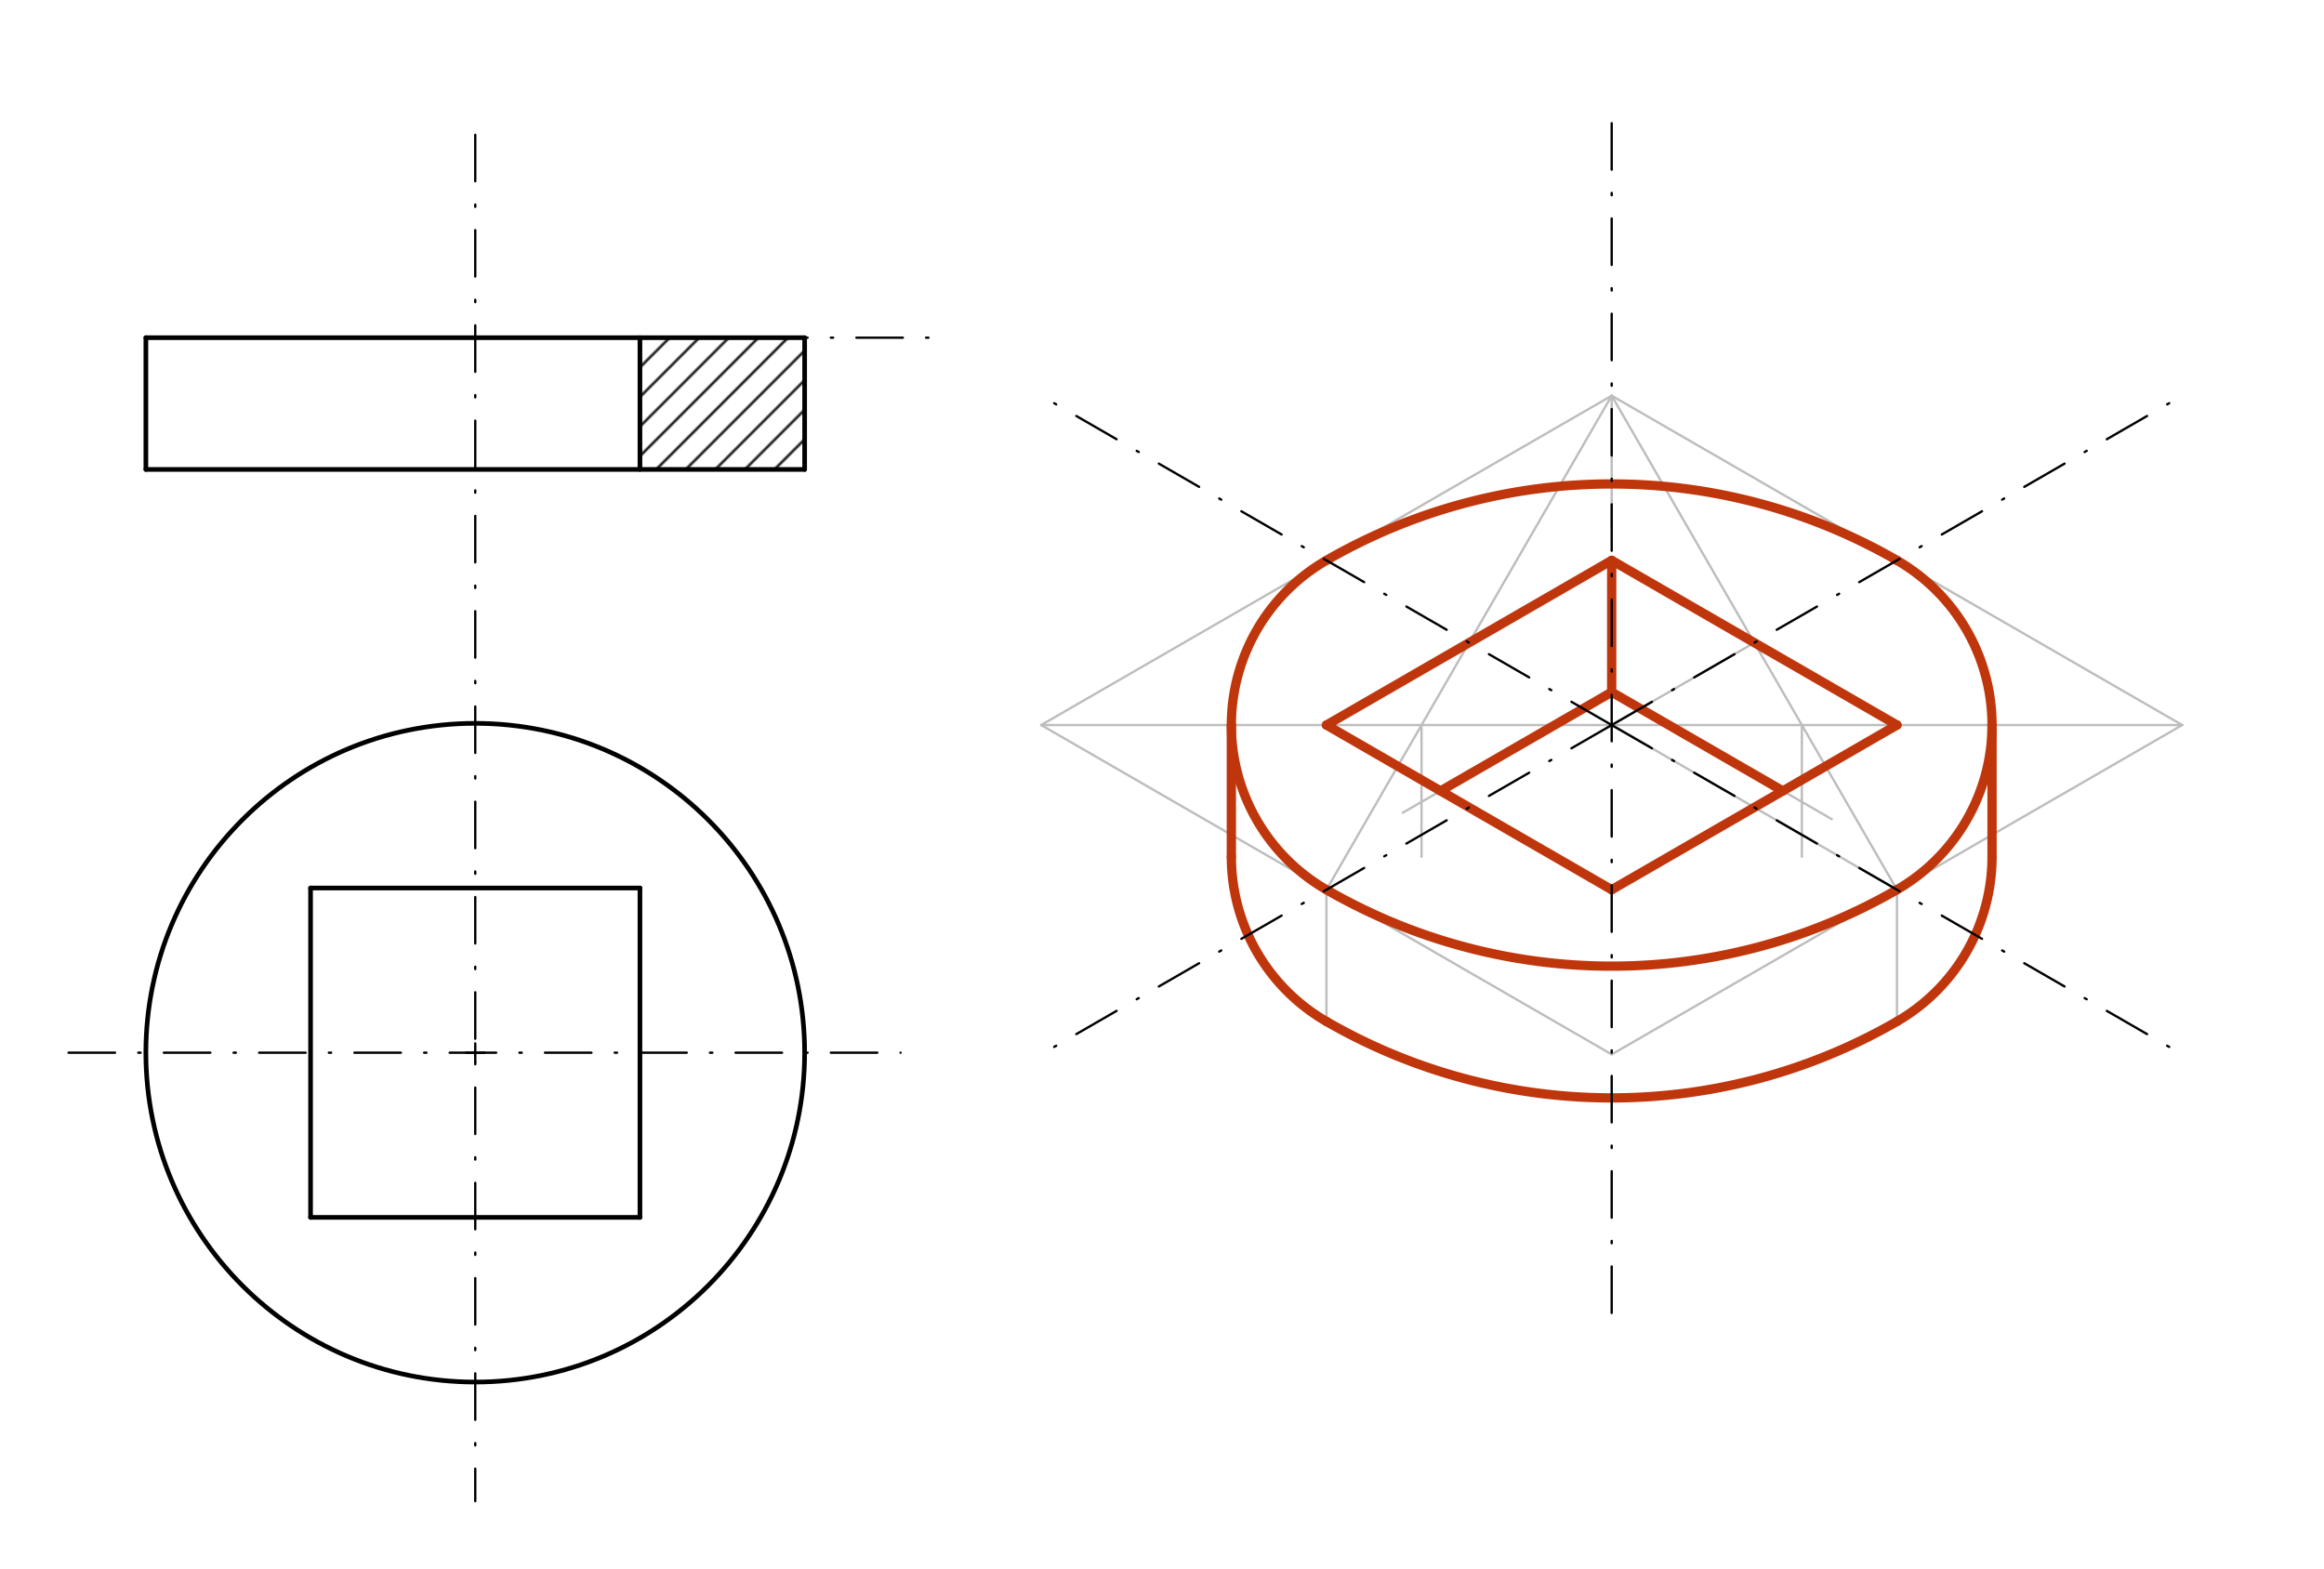 <svg xmlns="http://www.w3.org/2000/svg" class="svg--816" height="100%" preserveAspectRatio="xMidYMid meet" viewBox="0 0 1000 675" width="100%"><defs><marker id="marker-arrow" markerHeight="16" markerUnits="userSpaceOnUse" markerWidth="24" orient="auto-start-reverse" refX="24" refY="4" viewBox="0 0 24 8"><path d="M 0 0 L 24 4 L 0 8 z" stroke="inherit"></path></marker></defs><g class="aux-layer--949"><g class="element--733"><defs><pattern height="9" id="fill_26_6bps70__pattern-stripes" patternTransform="rotate(-45)" patternUnits="userSpaceOnUse" width="9"><rect fill="#000000" height="1" transform="translate(0,0)" width="9"></rect></pattern></defs><g fill="url(#fill_26_6bps70__pattern-stripes)"><path d="M 275.366 145.323 L 346.232 145.323 L 346.232 202.016 L 275.366 202.016 L 275.366 145.323 Z" stroke="none"></path></g></g><g class="element--733"><line stroke="#BDBDBD" stroke-dasharray="none" stroke-linecap="round" stroke-width="1" x1="693.5" x2="816.244" y1="312.016" y2="382.882"></line></g><g class="element--733"><line stroke="#BDBDBD" stroke-dasharray="none" stroke-linecap="round" stroke-width="1" x1="816.244" x2="693.5" y1="382.882" y2="453.748"></line></g><g class="element--733"><line stroke="#BDBDBD" stroke-dasharray="none" stroke-linecap="round" stroke-width="1" x1="816.244" x2="938.988" y1="382.882" y2="312.016"></line></g><g class="element--733"><line stroke="#BDBDBD" stroke-dasharray="none" stroke-linecap="round" stroke-width="1" x1="938.988" x2="693.5" y1="312.016" y2="170.283"></line></g><g class="element--733"><line stroke="#BDBDBD" stroke-dasharray="none" stroke-linecap="round" stroke-width="1" x1="693.5" x2="448.012" y1="170.283" y2="312.016"></line></g><g class="element--733"><line stroke="#BDBDBD" stroke-dasharray="none" stroke-linecap="round" stroke-width="1" x1="448.012" x2="693.5" y1="312.016" y2="453.748"></line></g><g class="element--733"><line stroke="#BDBDBD" stroke-dasharray="none" stroke-linecap="round" stroke-width="1" x1="448.012" x2="938.988" y1="312.016" y2="312.016"></line></g><g class="element--733"><line stroke="#BDBDBD" stroke-dasharray="none" stroke-linecap="round" stroke-width="1" x1="693.5" x2="570.756" y1="170.283" y2="382.882"></line></g><g class="element--733"><line stroke="#BDBDBD" stroke-dasharray="none" stroke-linecap="round" stroke-width="1" x1="693.5" x2="816.244" y1="170.283" y2="382.882"></line></g><g class="element--733"><path d="M 570.756 382.882 A 245.488 245.488 0 0 0 816.244 382.882" fill="none" stroke="#BDBDBD" stroke-dasharray="none" stroke-linecap="round" stroke-width="1"></path></g><g class="element--733"><path d="M 570.756 241.149 A 245.488 245.488 0 0 1 816.244 241.149" fill="none" stroke="#BDBDBD" stroke-dasharray="none" stroke-linecap="round" stroke-width="1"></path></g><g class="element--733"><path d="M 570.756 241.149 A 81.829 81.829 0 0 0 570.756 382.882" fill="none" stroke="#BDBDBD" stroke-dasharray="none" stroke-linecap="round" stroke-width="1"></path></g><g class="element--733"><path d="M 816.244 241.149 A 81.829 81.829 0 0 1 816.244 382.882" fill="none" stroke="#BDBDBD" stroke-dasharray="none" stroke-linecap="round" stroke-width="1"></path></g><g class="element--733"><line stroke="#BDBDBD" stroke-dasharray="none" stroke-linecap="round" stroke-width="1" x1="529.842" x2="529.842" y1="312.016" y2="368.709"></line></g><g class="element--733"><line stroke="#BDBDBD" stroke-dasharray="none" stroke-linecap="round" stroke-width="1" x1="611.671" x2="611.671" y1="312.016" y2="368.709"></line></g><g class="element--733"><line stroke="#BDBDBD" stroke-dasharray="none" stroke-linecap="round" stroke-width="1" x1="775.329" x2="775.329" y1="312.016" y2="368.709"></line></g><g class="element--733"><line stroke="#BDBDBD" stroke-dasharray="none" stroke-linecap="round" stroke-width="1" x1="857.158" x2="857.158" y1="312.016" y2="368.709"></line></g><g class="element--733"><line stroke="#BDBDBD" stroke-dasharray="none" stroke-linecap="round" stroke-width="1" x1="570.756" x2="570.756" y1="382.882" y2="439.575"></line></g><g class="element--733"><line stroke="#BDBDBD" stroke-dasharray="none" stroke-linecap="round" stroke-width="1" x1="816.244" x2="816.244" y1="382.882" y2="439.575"></line></g><g class="element--733"><line stroke="#BDBDBD" stroke-dasharray="none" stroke-linecap="round" stroke-width="1" x1="693.5" x2="693.5" y1="170.283" y2="226.976"></line></g><g class="element--733"><path d="M 570.756 439.575 A 245.488 245.488 0 0 0 816.244 439.575" fill="none" stroke="#BDBDBD" stroke-dasharray="none" stroke-linecap="round" stroke-width="1"></path></g><g class="element--733"><path d="M 529.842 368.709 A 81.829 81.829 0 0 0 570.756 439.575" fill="none" stroke="#BDBDBD" stroke-dasharray="none" stroke-linecap="round" stroke-width="1"></path></g><g class="element--733"><path d="M 857.158 368.709 A 81.829 81.829 0 0 1 816.244 439.575" fill="none" stroke="#BDBDBD" stroke-dasharray="none" stroke-linecap="round" stroke-width="1"></path></g><g class="element--733"><line stroke="#BDBDBD" stroke-dasharray="none" stroke-linecap="round" stroke-width="1" x1="693.5" x2="754.872" y1="312.016" y2="276.583"></line></g><g class="element--733"><line stroke="#BDBDBD" stroke-dasharray="none" stroke-linecap="round" stroke-width="1" x1="754.872" x2="693.5" y1="276.583" y2="241.149"></line></g><g class="element--733"><line stroke="#BDBDBD" stroke-dasharray="none" stroke-linecap="round" stroke-width="1" x1="693.5" x2="570.756" y1="241.149" y2="312.016"></line></g><g class="element--733"><line stroke="#BDBDBD" stroke-dasharray="none" stroke-linecap="round" stroke-width="1" x1="570.756" x2="693.5" y1="312.016" y2="382.882"></line></g><g class="element--733"><line stroke="#BDBDBD" stroke-dasharray="none" stroke-linecap="round" stroke-width="1" x1="693.5" x2="816.244" y1="382.882" y2="312.016"></line></g><g class="element--733"><line stroke="#BDBDBD" stroke-dasharray="none" stroke-linecap="round" stroke-width="1" x1="816.244" x2="754.872" y1="312.016" y2="276.583"></line></g><g class="element--733"><line stroke="#BDBDBD" stroke-dasharray="none" stroke-linecap="round" stroke-width="1" x1="693.5" x2="693.5" y1="241.149" y2="297.842"></line></g><g class="element--733"><line stroke="#BDBDBD" stroke-dasharray="none" stroke-linecap="round" stroke-width="1" x1="693.5" x2="603.64" y1="297.842" y2="349.723"></line></g><g class="element--733"><line stroke="#BDBDBD" stroke-dasharray="none" stroke-linecap="round" stroke-width="1" x1="693.5" x2="788.208" y1="297.842" y2="352.522"></line></g><g class="element--733"><path d="M 570.756 382.882 A 245.488 245.488 0 0 0 816.244 382.882" fill="none" stroke="#BF360C" stroke-dasharray="none" stroke-linecap="round" stroke-width="4"></path></g><g class="element--733"><path d="M 570.756 241.149 A 245.488 245.488 0 0 1 816.244 241.149" fill="none" stroke="#BF360C" stroke-dasharray="none" stroke-linecap="round" stroke-width="4"></path></g><g class="element--733"><path d="M 570.756 439.575 A 245.488 245.488 0 0 0 816.244 439.575" fill="none" stroke="#BF360C" stroke-dasharray="none" stroke-linecap="round" stroke-width="4"></path></g><g class="element--733"><path d="M 816.244 439.575 A 81.829 81.829 0 0 0 857.158 368.709" fill="none" stroke="#BF360C" stroke-dasharray="none" stroke-linecap="round" stroke-width="4"></path></g><g class="element--733"><path d="M 816.244 382.882 A 81.829 81.829 0 0 0 816.244 241.149" fill="none" stroke="#BF360C" stroke-dasharray="none" stroke-linecap="round" stroke-width="4"></path></g><g class="element--733"><path d="M 570.756 241.149 A 81.829 81.829 0 0 0 570.756 382.882" fill="none" stroke="#BF360C" stroke-dasharray="none" stroke-linecap="round" stroke-width="4"></path></g><g class="element--733"><path d="M 570.756 439.575 A 81.829 81.829 0 0 1 529.842 368.709" fill="none" stroke="#BF360C" stroke-dasharray="none" stroke-linecap="round" stroke-width="4"></path></g><g class="element--733"><line stroke="#BF360C" stroke-dasharray="none" stroke-linecap="round" stroke-width="4" x1="529.842" x2="529.842" y1="312.016" y2="368.709"></line></g><g class="element--733"><line stroke="#BF360C" stroke-dasharray="none" stroke-linecap="round" stroke-width="4" x1="857.158" x2="857.158" y1="312.016" y2="368.709"></line></g><g class="element--733"><line stroke="#BF360C" stroke-dasharray="none" stroke-linecap="round" stroke-width="4" x1="693.5" x2="570.756" y1="241.149" y2="312.016"></line></g><g class="element--733"><line stroke="#BF360C" stroke-dasharray="none" stroke-linecap="round" stroke-width="4" x1="570.756" x2="693.5" y1="312.016" y2="382.882"></line></g><g class="element--733"><line stroke="#BF360C" stroke-dasharray="none" stroke-linecap="round" stroke-width="4" x1="693.5" x2="816.244" y1="382.882" y2="312.016"></line></g><g class="element--733"><line stroke="#BF360C" stroke-dasharray="none" stroke-linecap="round" stroke-width="4" x1="816.244" x2="693.5" y1="312.016" y2="241.149"></line></g><g class="element--733"><line stroke="#BF360C" stroke-dasharray="none" stroke-linecap="round" stroke-width="4" x1="693.5" x2="693.5" y1="241.149" y2="297.842"></line></g><g class="element--733"><line stroke="#BF360C" stroke-dasharray="none" stroke-linecap="round" stroke-width="4" x1="693.5" x2="619.854" y1="297.842" y2="340.362"></line></g><g class="element--733"><line stroke="#BF360C" stroke-dasharray="none" stroke-linecap="round" stroke-width="4" x1="693.5" x2="767.146" y1="297.842" y2="340.362"></line></g></g><g class="main-layer--75a"><g class="element--733"><line stroke="#000000" stroke-dasharray="20, 10, 1, 10" stroke-linecap="round" stroke-width="1" x1="204.5" x2="204.5" y1="58.016" y2="646.016"></line></g><g class="element--733"><line stroke="#000000" stroke-dasharray="20, 10, 1, 10" stroke-linecap="round" stroke-width="1" x1="29.5" x2="387.5" y1="453.016" y2="453.016"></line></g><g class="element--733"><g class="center--a87"><line x1="200.5" y1="453.016" x2="208.5" y2="453.016" stroke="#000000" stroke-width="1" stroke-linecap="round"></line><line x1="204.5" y1="449.016" x2="204.5" y2="457.016" stroke="#000000" stroke-width="1" stroke-linecap="round"></line><circle class="hit--87b" cx="204.5" cy="453.016" r="4" stroke="none" fill="transparent"></circle></g><circle cx="204.5" cy="453.016" fill="none" r="141.732" stroke="#000000" stroke-dasharray="none" stroke-width="2"></circle></g><g class="element--733"><line stroke="#000000" stroke-dasharray="none" stroke-linecap="round" stroke-width="2" x1="275.366" x2="133.634" y1="382.149" y2="382.149"></line></g><g class="element--733"><line stroke="#000000" stroke-dasharray="none" stroke-linecap="round" stroke-width="2" x1="133.634" x2="133.634" y1="382.149" y2="523.882"></line></g><g class="element--733"><line stroke="#000000" stroke-dasharray="none" stroke-linecap="round" stroke-width="2" x1="133.634" x2="275.366" y1="523.882" y2="523.882"></line></g><g class="element--733"><line stroke="#000000" stroke-dasharray="none" stroke-linecap="round" stroke-width="2" x1="275.366" x2="275.366" y1="523.882" y2="382.149"></line></g><g class="element--733"><line stroke="#000000" stroke-dasharray="none" stroke-linecap="round" stroke-width="2" x1="62.768" x2="346.232" y1="202.016" y2="202.016"></line></g><g class="element--733"><line stroke="#000000" stroke-dasharray="none" stroke-linecap="round" stroke-width="2" x1="346.232" x2="346.232" y1="202.016" y2="145.323"></line></g><g class="element--733"><line stroke="#000000" stroke-dasharray="none" stroke-linecap="round" stroke-width="2" x1="346.232" x2="62.768" y1="145.323" y2="145.323"></line></g><g class="element--733"><line stroke="#000000" stroke-dasharray="none" stroke-linecap="round" stroke-width="2" x1="62.768" x2="62.768" y1="145.323" y2="202.016"></line></g><g class="element--733"><line stroke="#000000" stroke-dasharray="none" stroke-linecap="round" stroke-width="2" x1="275.366" x2="275.366" y1="202.016" y2="145.323"></line></g><g class="element--733"><line stroke="#000000" stroke-dasharray="20, 10, 1, 10" stroke-linecap="round" stroke-width="1" x1="693.5" x2="693.5" y1="53.016" y2="571.016"></line></g><g class="element--733"><line stroke="#000000" stroke-dasharray="20, 10, 1, 10" stroke-linecap="round" stroke-width="1" x1="693.5" x2="938.988" y1="312.016" y2="453.748"></line></g><g class="element--733"><line stroke="#000000" stroke-dasharray="20, 10, 1, 10" stroke-linecap="round" stroke-width="1" x1="693.5" x2="448.012" y1="312.016" y2="170.283"></line></g><g class="element--733"><line stroke="#000000" stroke-dasharray="20, 10, 1, 10" stroke-linecap="round" stroke-width="1" x1="693.5" x2="938.988" y1="312.016" y2="170.283"></line></g><g class="element--733"><line stroke="#000000" stroke-dasharray="20, 10, 1, 10" stroke-linecap="round" stroke-width="1" x1="693.5" x2="448.012" y1="312.016" y2="453.748"></line></g><g class="element--733"><line stroke="#000000" stroke-dasharray="20, 10, 1, 10" stroke-linecap="round" stroke-width="1" x1="204.5" x2="404.667" y1="145.323" y2="145.323"></line></g></g><g class="snaps-layer--ac6"></g><g class="temp-layer--52d"></g></svg>